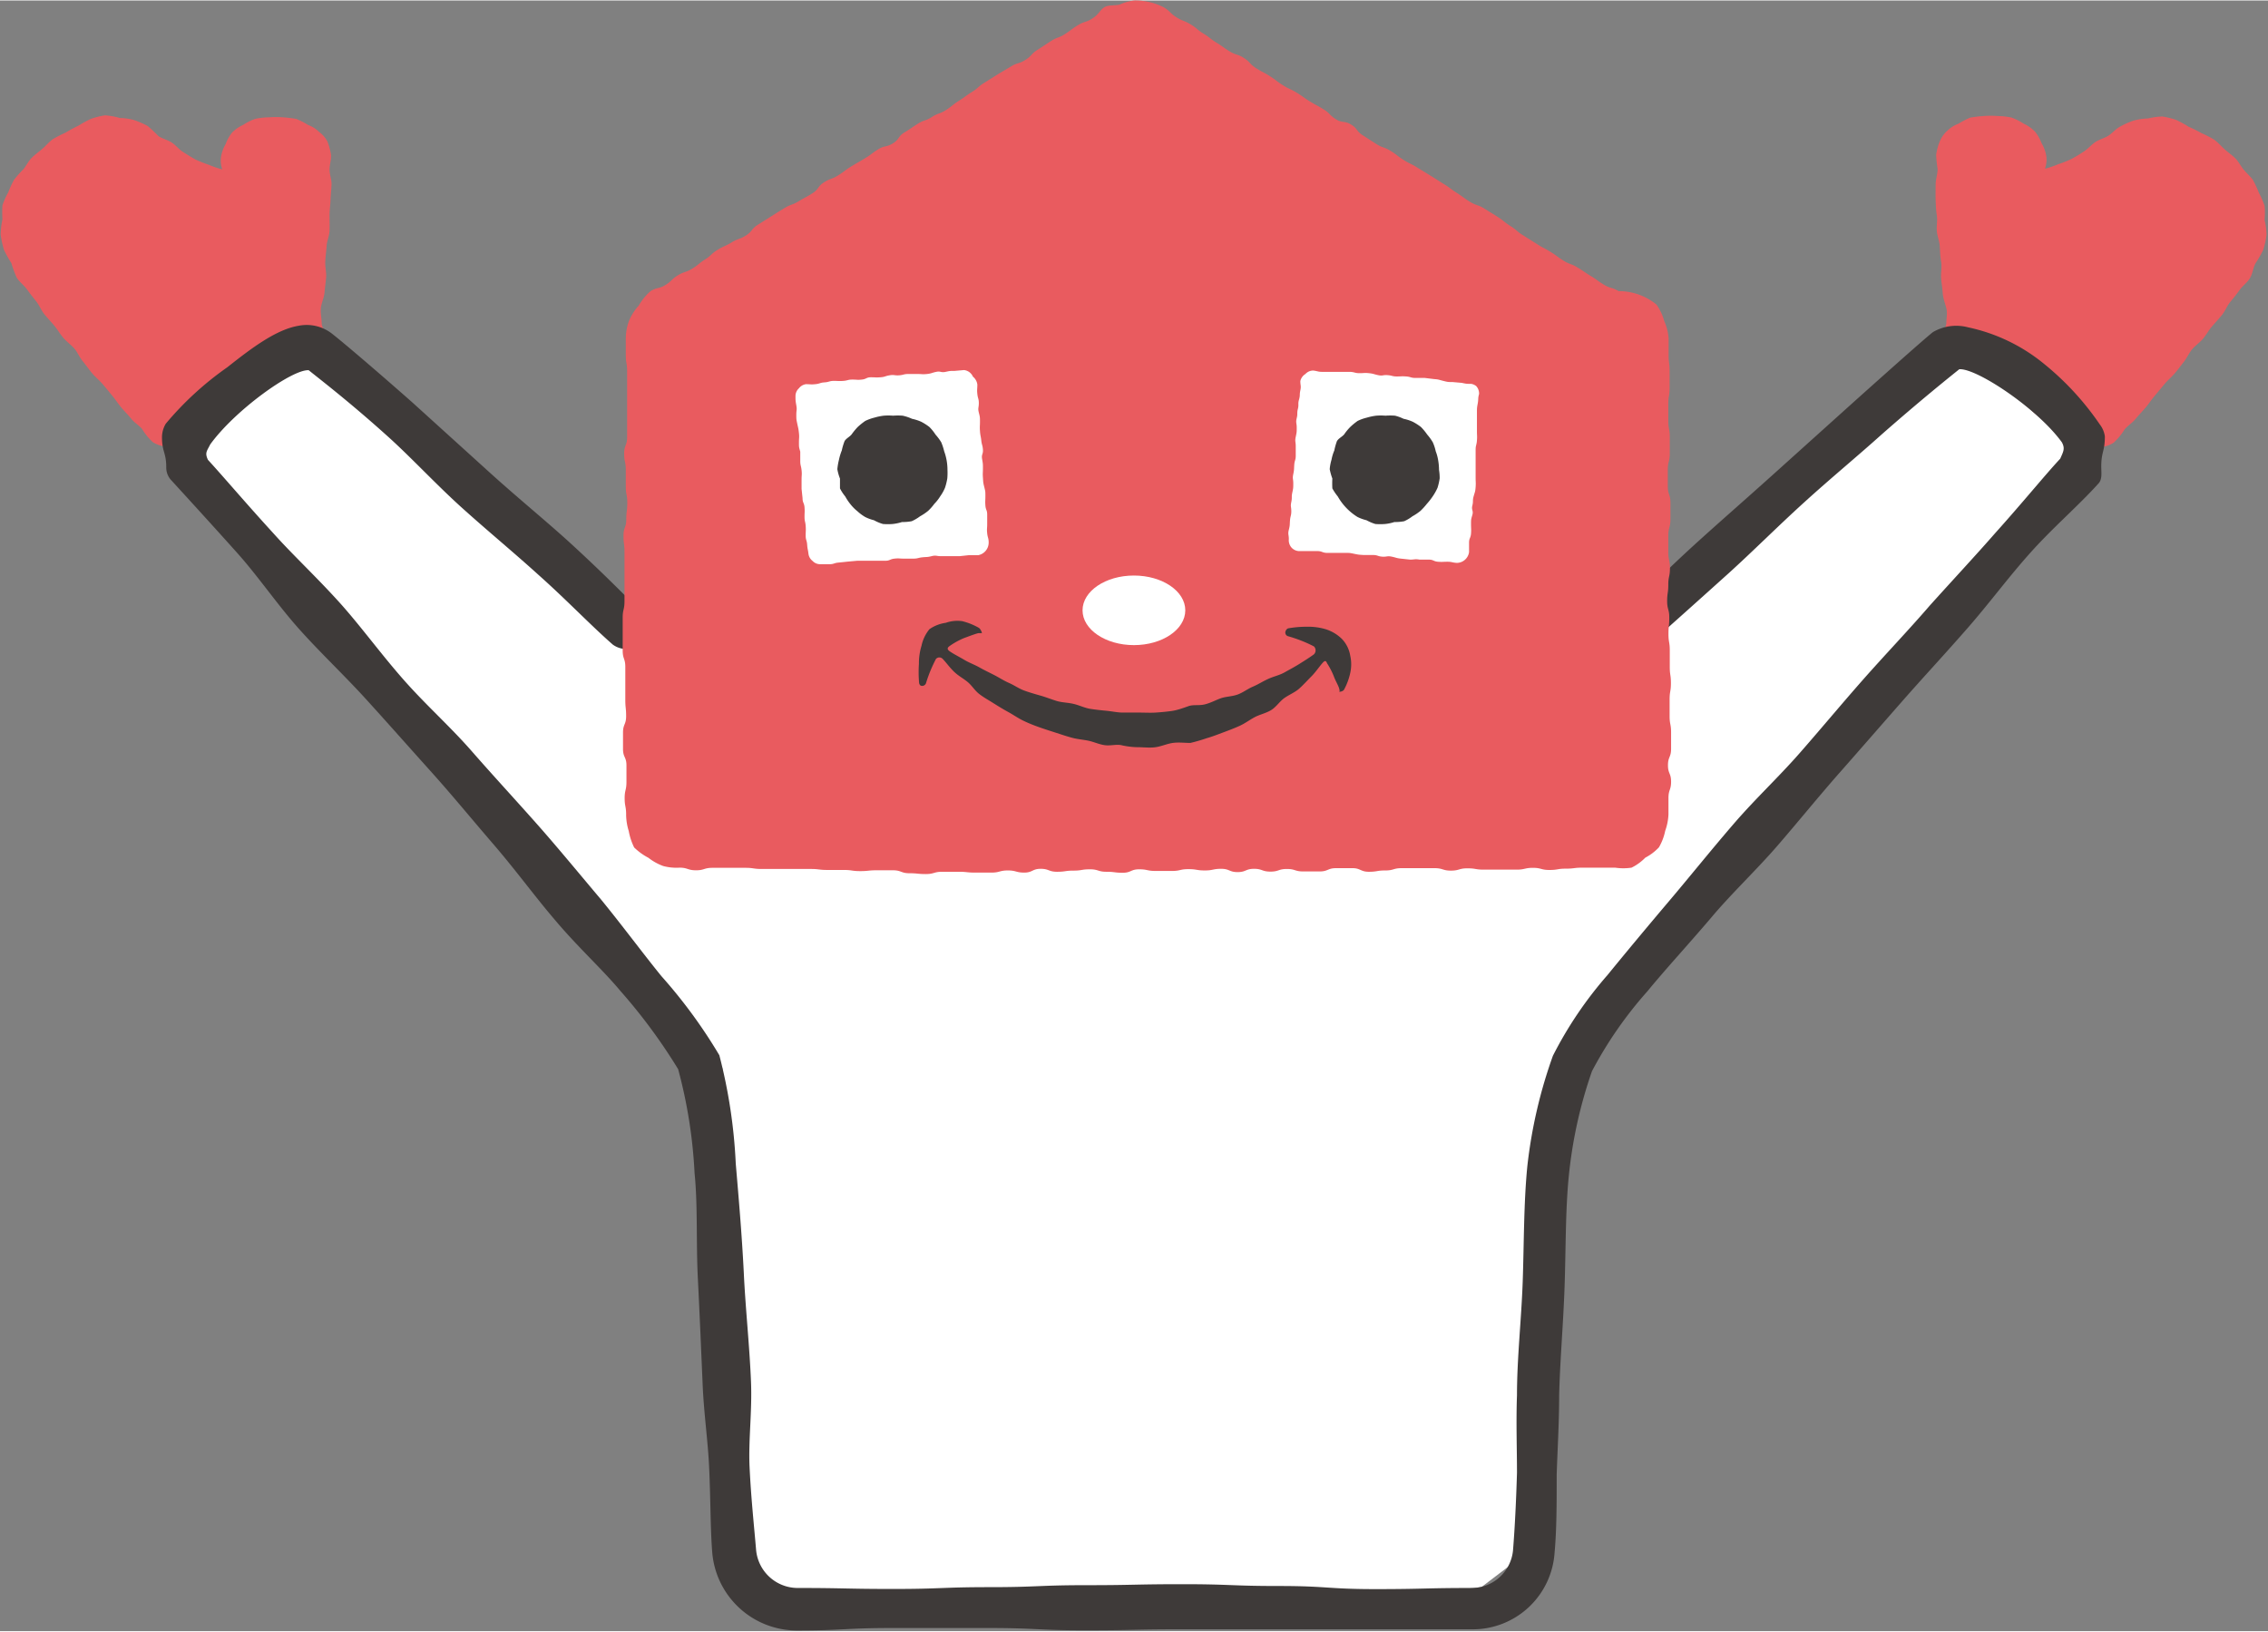 <svg xmlns="http://www.w3.org/2000/svg" viewBox="0 0 138.19 99.36" width="139" height="100"><rect x="0" y="0" width="138.19" height="99.36" fill="#808080" stroke="none"/><defs><style>.cls-1{fill:#fff;}.cls-2{fill:#e95b5f;}.cls-3{fill:#3e3a39;}</style></defs><title>img-happyhousekun_03</title><g id="レイヤー_2" data-name="レイヤー 2"><g id="FIXプランの簡単3STEP"><polygon class="cls-1" points="65.97 99.27 45.29 96.68 44.02 90.09 44.02 65.07 10.83 28.63 10.83 25.47 18.1 21.22 41.01 39.28 99.24 39.36 118.64 20.36 126.77 26 126.77 28.63 95.28 64.85 95.28 74.69 93.86 93.94 90.26 96.68 65.97 99.27"/><path class="cls-2" d="M118.59,19.68c0-.31.08-.62,0-.93s-.2-.62-.22-.93-.08-.62-.1-.93.06-.63,0-1-.06-.62-.08-.93-.16-.62-.18-.93.05-.63,0-.95-.06-.62-.07-.93,0-.63,0-.94.12-.63.12-.94a8.08,8.08,0,0,1-.09-.86,3.31,3.31,0,0,1,.22-.82,1.76,1.76,0,0,1,.48-.67,1.88,1.88,0,0,1,.66-.41,5.34,5.34,0,0,1,.71-.37,7.83,7.83,0,0,1,.83-.1,5.91,5.91,0,0,1,.84,0,4.58,4.58,0,0,1,.83.09,3.27,3.27,0,0,1,.75.37A2.35,2.35,0,0,1,124,8a2.6,2.6,0,0,1,.4.71,2.19,2.19,0,0,1,.28.76,1.61,1.61,0,0,1-.08.78,5,5,0,0,0,.8-.27,6.83,6.83,0,0,0,.83-.33c.26-.14.52-.3.76-.46s.45-.41.69-.57.56-.23.8-.39.45-.42.71-.55a4.88,4.88,0,0,1,.81-.36,3.67,3.67,0,0,1,.88-.13,4.34,4.34,0,0,1,.87-.12,5,5,0,0,1,.85.21,6.31,6.31,0,0,1,.76.42,6.88,6.88,0,0,1,.77.38,7.16,7.16,0,0,1,.78.4c.23.17.43.4.64.59s.45.35.65.55.33.47.51.69.41.41.57.64a6.91,6.91,0,0,1,.36.78,5,5,0,0,1,.34.78,4,4,0,0,1,0,.85,4.23,4.23,0,0,1,.12.93,5,5,0,0,1-.21.93,7.39,7.39,0,0,1-.47.81c-.14.28-.17.62-.33.89s-.44.46-.62.71-.38.5-.58.74-.31.56-.51.8-.4.46-.6.69-.35.51-.54.74-.46.41-.66.64-.32.53-.51.77-.37.49-.57.72-.44.43-.63.66l-.59.71c-.2.23-.36.49-.56.72s-.41.45-.61.69-.47.4-.66.63a3.81,3.81,0,0,1-.67.81,1.9,1.9,0,0,1-.91.28A2.58,2.58,0,0,1,127,27a3.92,3.92,0,0,1-.85-.37,5.67,5.67,0,0,1-.84-.45c-.26-.19-.54-.35-.77-.55l-.68-.58c-.22-.2-.43-.41-.66-.6s-.48-.34-.71-.54-.38-.46-.61-.65-.43-.41-.66-.6-.47-.36-.7-.55-.5-.33-.72-.52-.39-.45-.62-.65-.57-.3-.79-.5C118.3,20.1,118.54,20.07,118.59,19.68Z"/><path class="cls-2" d="M19.6,19.68c0-.31-.08-.62-.05-.93s.19-.62.22-.93.07-.62.1-.93-.07-.63-.05-1,.06-.62.08-.93.17-.62.18-.93,0-.63,0-.95.05-.62.06-.93.05-.63.06-.94-.13-.63-.12-.94.11-.57.09-.86a3.82,3.82,0,0,0-.22-.82A1.79,1.79,0,0,0,19.43,8a1.76,1.76,0,0,0-.65-.41,4.89,4.89,0,0,0-.72-.37,7.53,7.53,0,0,0-.83-.1,5.84,5.84,0,0,0-.83,0,4.49,4.49,0,0,0-.83.09,3.08,3.08,0,0,0-.75.37,2.22,2.22,0,0,0-.67.46,2.37,2.37,0,0,0-.4.71,2.19,2.19,0,0,0-.28.76,1.6,1.6,0,0,0,.07.78,5.37,5.37,0,0,1-.8-.27,8.43,8.43,0,0,1-.83-.33c-.25-.14-.51-.3-.76-.46s-.44-.41-.68-.57-.56-.23-.81-.39A8.88,8.88,0,0,0,9,7.65a5.38,5.38,0,0,0-.82-.36,3.6,3.6,0,0,0-.88-.13A4.34,4.34,0,0,0,6.4,7a4.8,4.8,0,0,0-.85.21,6.43,6.43,0,0,0-.77.42A7.85,7.85,0,0,0,4,8.05a8.2,8.2,0,0,0-.78.4c-.23.17-.42.4-.64.59s-.45.35-.65.55-.32.47-.5.69a6.71,6.71,0,0,0-.57.64,5.51,5.51,0,0,0-.36.78,4.22,4.22,0,0,0-.35.78,5.91,5.91,0,0,0,0,.85,4.92,4.92,0,0,0-.11.93,5.93,5.93,0,0,0,.2.93A7.49,7.49,0,0,0,.69,16a7.34,7.34,0,0,0,.33.89c.16.26.44.46.62.71s.38.5.57.74.31.56.51.8.41.46.6.69.35.51.55.74.46.41.66.64.31.53.51.77.37.49.56.72.44.43.64.66.39.47.59.71.36.49.55.72.42.45.61.69.47.4.67.63a3.49,3.49,0,0,0,.66.81,2,2,0,0,0,.92.28,2.53,2.53,0,0,0,.92-.17,3.79,3.79,0,0,0,.86-.37,5.57,5.57,0,0,0,.83-.45c.27-.19.55-.35.78-.55l.67-.58.66-.6c.23-.2.49-.34.71-.54s.39-.46.61-.65.44-.41.66-.6.48-.36.7-.55.5-.33.73-.52.39-.45.61-.65.57-.3.8-.5C19.88,20.1,19.64,20.07,19.6,19.68Z"/><path class="cls-3" d="M89.68,99.25H83.8c-2.94,0-2.94,0-5.88,0H72c-2.94,0-2.94.06-5.88.06s-2.94-.14-5.88-.14H54.39c-2.94,0-2.94.15-5.88.15a5.18,5.18,0,0,1-5.11-4.72c-.12-1.46-.1-3.23-.19-5.17-.07-1.63-.33-3.37-.4-5.16-.09-2.06-.18-4.25-.29-6.41s0-4.46-.2-6.41a29.91,29.91,0,0,0-1-6.33,33.84,33.84,0,0,0-3.52-4.77c-1.09-1.31-2.59-2.66-4-4.34-1.2-1.4-2.36-3-3.73-4.59s-2.52-3-3.86-4.49S23.6,44,22.28,42.55s-2.79-2.83-4.09-4.29-2.46-3.17-3.73-4.59-2.71-3-4-4.41a1.12,1.12,0,0,1-.33-.81c0-.92-.26-.92-.26-1.85a1.62,1.62,0,0,1,.23-.81,19.34,19.34,0,0,1,3.75-3.44c1.5-1.19,3-2.31,4.35-2.53a2.51,2.51,0,0,1,2.1.54c.49.38,2.41,2,4.8,4.11l4.69,4.25c1.63,1.48,3.33,2.87,4.77,4.17,2.53,2.3,4.32,4.19,4.55,4.4A1.19,1.19,0,0,1,39.28,39a1.43,1.43,0,0,1-1.94.25C36,38.08,34.52,36.52,32.81,35c-1.51-1.37-3.16-2.73-4.71-4.13s-3.1-3.08-4.51-4.34c-2.34-2.11-4.23-3.55-4.78-4-1-.07-4.49,2.43-6,4.52-.21.42-.34.51-.14.94.92,1,2.28,2.61,4,4.49,1.2,1.34,2.69,2.72,4.13,4.33,1.26,1.42,2.45,3.06,3.81,4.6s2.82,2.83,4.14,4.34,2.7,3,4,4.47,2.66,3.13,3.88,4.57C38,56.47,39.2,58.1,40.3,59.45a31.09,31.09,0,0,1,3.53,4.82,32.06,32.06,0,0,1,1,6.6c.17,2,.37,4.27.49,6.65.1,2.17.35,4.43.44,6.67.07,1.78-.16,3.52-.09,5.13.09,1.93.28,3.67.4,5.1a2.55,2.55,0,0,0,2.48,2.31c2.94,0,2.94.06,5.88.06s2.94-.11,5.88-.11,2.94-.12,5.88-.12,2.93-.06,5.87-.06,2.94.11,5.88.11,2.95.19,5.89.19,2.94-.07,5.89-.07a2.53,2.53,0,0,0,2.47-2.31c.11-1.37.19-3,.24-4.71,0-1.49-.06-3.08,0-4.72,0-2.27.27-4.63.35-6.95s.06-4.78.28-7a29.47,29.47,0,0,1,1.56-6.74,23.81,23.81,0,0,1,3.32-4.91c1.1-1.35,2.4-2.91,3.83-4.6,1.21-1.43,2.47-3,3.83-4.58s2.75-2.86,4.08-4.38,2.61-3.06,3.91-4.53,2.76-3,4-4.44c1.45-1.61,2.83-3.09,4-4.43,1.69-1.88,3-3.5,3.94-4.51.19-.43.31-.62.1-1-1.52-2.09-5.22-4.53-6.25-4.45-.55.44-2.41,1.93-4.76,4-1.4,1.26-3.06,2.63-4.7,4.12s-3.06,2.92-4.57,4.29c-1.71,1.54-3.34,3-4.66,4.17a1.39,1.39,0,0,1-1.92.1,1.38,1.38,0,0,1,.27-1.9c.23-.21,2-2.1,4.55-4.4,1.44-1.3,3.09-2.74,4.73-4.22l4.7-4.23c2.39-2.14,4.26-3.8,4.75-4.19a2.81,2.81,0,0,1,2.16-.29,10.8,10.8,0,0,1,4.55,2.17,17.21,17.21,0,0,1,3.46,3.74,1.53,1.53,0,0,1,.31.73c0,.93-.22.93-.22,1.85,0,.33.07.74-.15,1-1.24,1.38-2.77,2.68-4.15,4.22s-2.44,3-3.79,4.55-2.63,2.92-3.94,4.41-2.62,3-3.9,4.45-2.59,3.07-3.84,4.51-2.83,2.94-4,4.34c-1.44,1.69-2.8,3.16-3.88,4.48A24.46,24.46,0,0,0,97,65.24a27.65,27.65,0,0,0-1.42,6.47c-.2,2.07-.17,4.35-.25,6.67S95.05,82.86,95,85c0,1.66-.1,3.28-.15,4.8,0,1.76,0,3.38-.13,4.79A5,5,0,0,1,89.68,99.25Z"/><path class="cls-2" d="M98.62,17.71c-.41-.25-.48-.14-.89-.39s-.39-.28-.8-.53-.4-.27-.81-.52-.46-.17-.86-.42-.39-.29-.8-.54-.43-.22-.83-.48l-.81-.51c-.41-.25-.37-.31-.78-.57s-.38-.3-.78-.56l-.82-.51c-.4-.25-.46-.16-.87-.41s-.39-.28-.8-.54-.38-.29-.79-.54l-.81-.51-.82-.5c-.41-.26-.43-.21-.84-.47s-.38-.3-.79-.55-.46-.16-.87-.42-.4-.26-.81-.52-.31-.41-.72-.66-.52-.07-.92-.32-.35-.36-.76-.61-.42-.23-.83-.48-.39-.28-.8-.53-.44-.2-.85-.46-.38-.29-.79-.55-.42-.22-.83-.48-.34-.36-.74-.62-.47-.16-.88-.41-.39-.28-.8-.53-.38-.3-.79-.55-.37-.31-.78-.56-.46-.18-.86-.43-.36-.35-.76-.6A3.71,3.71,0,0,0,70,.09,3.67,3.67,0,0,0,69.11,0a3.2,3.2,0,0,0-.89.25c-.29.08-.67,0-.94.17s-.31.41-.71.67-.47.16-.88.41-.39.28-.79.54-.46.18-.86.43L63.23,3c-.41.25-.34.36-.75.62s-.47.15-.88.4-.41.24-.82.49L60,5c-.41.25-.37.32-.77.57s-.39.28-.8.54-.38.3-.78.56-.46.17-.87.43-.46.16-.87.42-.39.27-.8.52-.3.42-.71.67-.5.11-.91.37-.38.29-.79.54-.42.24-.83.49-.38.28-.79.54-.46.17-.87.43-.3.41-.71.67-.42.23-.83.48-.46.17-.87.42-.41.25-.82.51l-.81.51c-.4.25-.32.4-.72.65s-.46.17-.87.42-.44.2-.85.45-.36.33-.77.59-.37.31-.78.56-.47.16-.88.41-.35.34-.76.59-.49.12-.9.37a3.39,3.39,0,0,0-.72.88,3.21,3.21,0,0,0-.59.92,3.15,3.15,0,0,0-.2,1.1v1c0,.48.08.48.08,1s0,.48,0,1,0,.48,0,1,0,.48,0,1,0,.48,0,1-.18.48-.18,1,.1.48.1,1,0,.48,0,1,.09.48.09,1-.06.48-.06,1-.17.48-.17,1,.06.49.06,1,0,.48,0,1,0,.48,0,1,0,.48,0,1-.11.49-.11,1,0,.48,0,1,0,.48,0,1,.16.48.16,1,0,.48,0,1,0,.48,0,1,.05.48.05,1-.19.48-.19,1,0,.48,0,1,.21.48.21,1,0,.48,0,1-.11.49-.11,1,.09.48.09,1a3.45,3.45,0,0,0,.16,1,3.74,3.74,0,0,0,.33,1,3.73,3.73,0,0,0,.87.63,3.3,3.3,0,0,0,.9.5,3.14,3.14,0,0,0,1,.1c.49,0,.49.16,1,.16s.48-.15,1-.15.48,0,1,0,.48,0,1,0,.48.07,1,.07.49,0,1,0,.49,0,1,0h1c.49,0,.49.06,1,.06s.48,0,1,0,.48.07,1,.07.48-.05,1-.05.49,0,1,0,.49.18,1,.18.49.05,1,.05.49-.14,1-.14.48,0,1,0,.48.05,1,.05.49,0,1,0,.49-.13,1-.13.49.13,1,.13.49-.23,1-.23.48.18,1,.18.48-.07,1-.07.48-.08,1-.08.49.15,1,.15.49.06,1,.06.49-.21,1-.21.48.1,1,.1.48,0,1,0,.48-.11,1-.11.49.08,1,.08.49-.1,1-.1.49.2,1,.2.49-.2,1-.2.48.17,1,.17.48-.16,1-.16.48.15,1,.15.49,0,1,0,.49-.2,1-.2h1c.49,0,.49.22,1,.22s.48-.08,1-.08.48-.14,1-.14h1c.49,0,.49,0,1,0s.49.15,1,.15.48-.14,1-.14.48.08,1,.08.49,0,1,0,.49,0,1,0,.49-.11,1-.11.48.13,1,.13.48-.08,1-.08.49-.06,1-.06h2a3.35,3.35,0,0,0,1,0,3.06,3.06,0,0,0,.84-.61,3.08,3.08,0,0,0,.83-.63,3.27,3.27,0,0,0,.38-1,3.42,3.42,0,0,0,.2-1c0-.48,0-.48,0-1s.16-.48.16-1-.19-.48-.19-1,.19-.48.19-1,0-.48,0-1-.09-.48-.09-1,0-.48,0-1,.08-.48.08-1-.07-.48-.07-1,0-.48,0-1-.08-.48-.08-1,.05-.48.05-1-.13-.49-.13-1,.07-.48.07-1,.1-.48.1-1-.1-.48-.1-1v-1c0-.48.13-.48.13-1s0-.48,0-1-.16-.48-.16-1,0-.48,0-1,.12-.48.12-1,0-.48,0-1-.09-.48-.09-1,0-.48,0-1,.08-.48.08-1,0-.48,0-1-.06-.49-.06-1,0-.48,0-1a3.07,3.07,0,0,0-.27-1.07,3.12,3.12,0,0,0-.47-1A3.63,3.63,0,0,0,98.62,17.71Z"/><path class="cls-1" d="M58.74,22.52l-.57.05c-.28,0-.28,0-.56.06s-.29-.06-.57,0-.28.1-.56.13-.29,0-.57,0l-.57,0c-.28,0-.28.06-.56.08s-.29-.05-.58,0-.27.1-.56.12-.28,0-.57,0-.27.11-.56.14-.28,0-.57,0-.28.06-.56.08-.29,0-.57,0-.28.07-.57.09-.27.08-.56.11-.28,0-.57,0a.66.66,0,0,0-.43.25.64.64,0,0,0-.21.47c0,.28,0,.28.05.57s0,.28,0,.56,0,.29.06.57.07.28.1.56,0,.28,0,.57,0,.28.08.56l0,.57c0,.28.05.28.08.56s0,.29,0,.57,0,.29,0,.57l.06.57c0,.28.1.28.12.56s0,.28,0,.57.05.28.07.56,0,.29,0,.58.07.27.09.56.05.28.08.56a.66.66,0,0,0,.25.43.63.63,0,0,0,.46.2c.29,0,.29,0,.57,0s.28-.08.56-.1l.57-.06.56-.05c.29,0,.29,0,.57,0s.29,0,.57,0,.29,0,.57,0,.28-.1.56-.13.28,0,.57,0,.28,0,.57,0,.28-.05.56-.08.28,0,.56-.07.29,0,.57,0l.57,0c.28,0,.28,0,.57,0l.56-.06c.28,0,.29,0,.57,0a.78.78,0,0,0,.64-.77c0-.28-.06-.28-.09-.56s0-.29,0-.57,0-.28,0-.57-.09-.28-.11-.56,0-.28,0-.57,0-.28-.07-.56-.06-.28-.08-.56,0-.29,0-.57,0-.28-.05-.57.07-.29.05-.57-.07-.28-.1-.56-.06-.28-.08-.57,0-.29,0-.57,0-.28-.07-.56,0-.29,0-.57-.06-.28-.09-.56,0-.29,0-.58a.75.75,0,0,0-.27-.48A.67.67,0,0,0,58.74,22.52Z"/><path class="cls-1" d="M89.63,23.36c-.28,0-.28,0-.56-.06l-.57-.05c-.28,0-.28,0-.56-.07s-.28-.09-.56-.11L86.81,23c-.28,0-.29,0-.57,0s-.28-.07-.56-.09-.29,0-.57,0-.28-.06-.57-.08-.29.06-.57,0-.28-.09-.56-.12-.29,0-.57,0-.28-.06-.56-.08l-.57,0c-.28,0-.29,0-.57,0l-.57,0c-.28,0-.28-.05-.56-.08a.64.64,0,0,0-.47.21.68.68,0,0,0-.31.43c0,.28.06.29,0,.57s0,.28-.08.56,0,.29-.07.57,0,.28-.07.56,0,.29,0,.57,0,.28-.06.57,0,.28,0,.57,0,.28,0,.57-.07.28-.09.56,0,.28-.06.57,0,.28,0,.56,0,.29-.06.57,0,.28-.06.57,0,.28,0,.56-.06.29-.08.57,0,.28-.07.56,0,.29,0,.57a.68.68,0,0,0,.14.49.65.65,0,0,0,.46.24c.28,0,.28,0,.57,0l.56,0c.29,0,.28.09.56.11l.57,0c.28,0,.29,0,.57,0s.28,0,.57.06.28.05.56.07l.57,0c.28,0,.28.08.56.1s.29-.06.58,0,.27.09.56.12l.56.06c.28,0,.29-.05.57,0l.57,0c.28,0,.28.11.56.13s.29,0,.57,0,.28.05.57.07a.76.76,0,0,0,.75-.66c0-.28,0-.29,0-.57s.1-.28.12-.56,0-.28,0-.57,0-.28.08-.56-.07-.29,0-.57,0-.29.08-.57.1-.28.12-.56,0-.29,0-.57,0-.28,0-.57,0-.28,0-.56,0-.29,0-.57.06-.28.08-.57,0-.28,0-.56l0-.57c0-.28,0-.28,0-.57s0-.28.05-.56,0-.29.08-.57a.67.67,0,0,0-.17-.48A.63.63,0,0,0,89.63,23.36Z"/><ellipse class="cls-1" cx="69.09" cy="37.16" rx="3.13" ry="2.12"/><path class="cls-3" d="M81.77,38.91a2.46,2.46,0,0,0-1-.6,3.73,3.73,0,0,0-1.14-.15,6.31,6.31,0,0,0-1.15.1.26.26,0,0,0-.14.15.23.23,0,0,0,.15.33,8.4,8.4,0,0,1,.8.27,7.59,7.59,0,0,1,.77.35.34.34,0,0,1,0,.48c-.26.19-.56.38-.88.58s-.59.34-.91.52-.65.24-1,.4-.6.33-.93.47-.6.36-.93.48-.7.12-1,.22-.63.29-1,.38-.69,0-1,.11-.66.24-1,.29-.7.08-1,.1-.69,0-1,0-.69,0-1,0-.68-.08-1-.11-.69-.07-1-.12-.66-.22-1-.3-.69-.08-1-.17-.65-.23-1-.33-.67-.19-1-.31-.62-.33-.92-.46-.61-.33-.9-.48-.63-.31-.91-.47-.64-.29-.92-.46-.63-.34-.89-.52-.06-.29.07-.38a4.73,4.73,0,0,1,.8-.43c.33-.12.64-.24.87-.3.06,0,.18,0,.21,0s-.07-.27-.19-.33a4,4,0,0,0-1-.4,2.11,2.11,0,0,0-1,.1,2.31,2.31,0,0,0-1,.39,2.35,2.35,0,0,0-.48,1,3.64,3.64,0,0,0-.16,1.11A7.53,7.53,0,0,0,56,41.57a.24.24,0,0,0,.1.18.25.25,0,0,0,.33-.18,8.49,8.49,0,0,1,.6-1.45.28.28,0,0,1,.41,0c.22.23.42.52.69.78s.54.39.82.62.44.53.73.75.57.37.87.56.58.36.89.53.59.37.9.52.63.28,1,.41.66.22,1,.33.66.22,1,.31.68.11,1,.18.66.23,1,.27.7-.07,1,0,.68.12,1,.12.72.05,1.07,0,.7-.21,1.05-.26.73,0,1.07,0a10.32,10.32,0,0,0,1-.29c.35-.1.68-.23,1-.35s.67-.25,1-.4.62-.37.92-.53.69-.24,1-.43.52-.53.8-.73.65-.35.9-.57.52-.52.76-.76.46-.57.68-.82.23,0,.31.09a4.55,4.55,0,0,1,.37.73c.11.3.28.56.33.76s0,.14,0,.17.24,0,.3-.13a3.82,3.82,0,0,0,.37-1,2.41,2.41,0,0,0,0-1.06A1.93,1.93,0,0,0,81.77,38.91Z"/><path class="cls-3" d="M57.73,28.6a3.31,3.31,0,0,0-.2-1.13,3.54,3.54,0,0,0-.18-.55,3.19,3.19,0,0,0-.35-.47,2.76,2.76,0,0,0-.37-.46,3.27,3.27,0,0,0-.5-.32,2.81,2.81,0,0,0-.56-.18A2.76,2.76,0,0,0,55,25.3a3.75,3.75,0,0,0-.58,0,3.69,3.69,0,0,0-.58,0,3.61,3.61,0,0,0-.57.12,2.79,2.79,0,0,0-.55.2,4.14,4.14,0,0,0-.46.37,4,4,0,0,0-.37.45c-.12.15-.33.24-.43.41a3.74,3.74,0,0,0-.17.57,3.31,3.31,0,0,0-.17.56,3.7,3.7,0,0,0-.1.58,2.84,2.84,0,0,0,.16.57c0,.2,0,.42,0,.6a2.58,2.58,0,0,0,.32.49,3.23,3.23,0,0,0,.33.49,2.65,2.65,0,0,0,.41.41,2.73,2.73,0,0,0,.47.35,2.49,2.49,0,0,0,.54.2,2.66,2.66,0,0,0,.55.23,3.82,3.82,0,0,0,.59,0,2.9,2.9,0,0,0,.57-.12,2.88,2.88,0,0,0,.59-.05,2.62,2.62,0,0,0,.51-.3,3.23,3.23,0,0,0,.49-.33,3.08,3.08,0,0,0,.38-.43,2.6,2.6,0,0,0,.36-.46,2.65,2.65,0,0,0,.29-.52,3.65,3.65,0,0,0,.14-.57A4,4,0,0,0,57.73,28.6Z"/><path class="cls-3" d="M87.68,28.6a3.55,3.55,0,0,0-.05-.57,2.73,2.73,0,0,0-.15-.56,2.72,2.72,0,0,0-.18-.55,3.12,3.12,0,0,0-.34-.47,3.44,3.44,0,0,0-.38-.46,3.27,3.27,0,0,0-.5-.32,2.62,2.62,0,0,0-.56-.18A2.55,2.55,0,0,0,85,25.3a3.77,3.77,0,0,0-.58,0,3.57,3.57,0,0,0-.57,0,3.38,3.38,0,0,0-.57.12,2.66,2.66,0,0,0-.56.2,4,4,0,0,0-.45.37,3.16,3.16,0,0,0-.37.45c-.13.15-.34.24-.44.41a3.7,3.7,0,0,0-.16.57,2.6,2.6,0,0,0-.17.56,2.83,2.83,0,0,0-.11.58,3.7,3.7,0,0,0,.16.57,5.74,5.74,0,0,0,0,.6,3.23,3.23,0,0,0,.33.49,3.51,3.51,0,0,0,1.2,1.25,2.58,2.58,0,0,0,.55.2,2.83,2.83,0,0,0,.54.23,3.82,3.82,0,0,0,.59,0,2.62,2.62,0,0,0,.57-.12,2.92,2.92,0,0,0,.6-.05,2.55,2.55,0,0,0,.5-.3,3.23,3.23,0,0,0,.49-.33,4,4,0,0,0,.39-.43,4.06,4.06,0,0,0,.36-.46,3.29,3.29,0,0,0,.29-.52,3.63,3.63,0,0,0,.13-.57A3,3,0,0,0,87.68,28.6Z"/></g></g></svg>